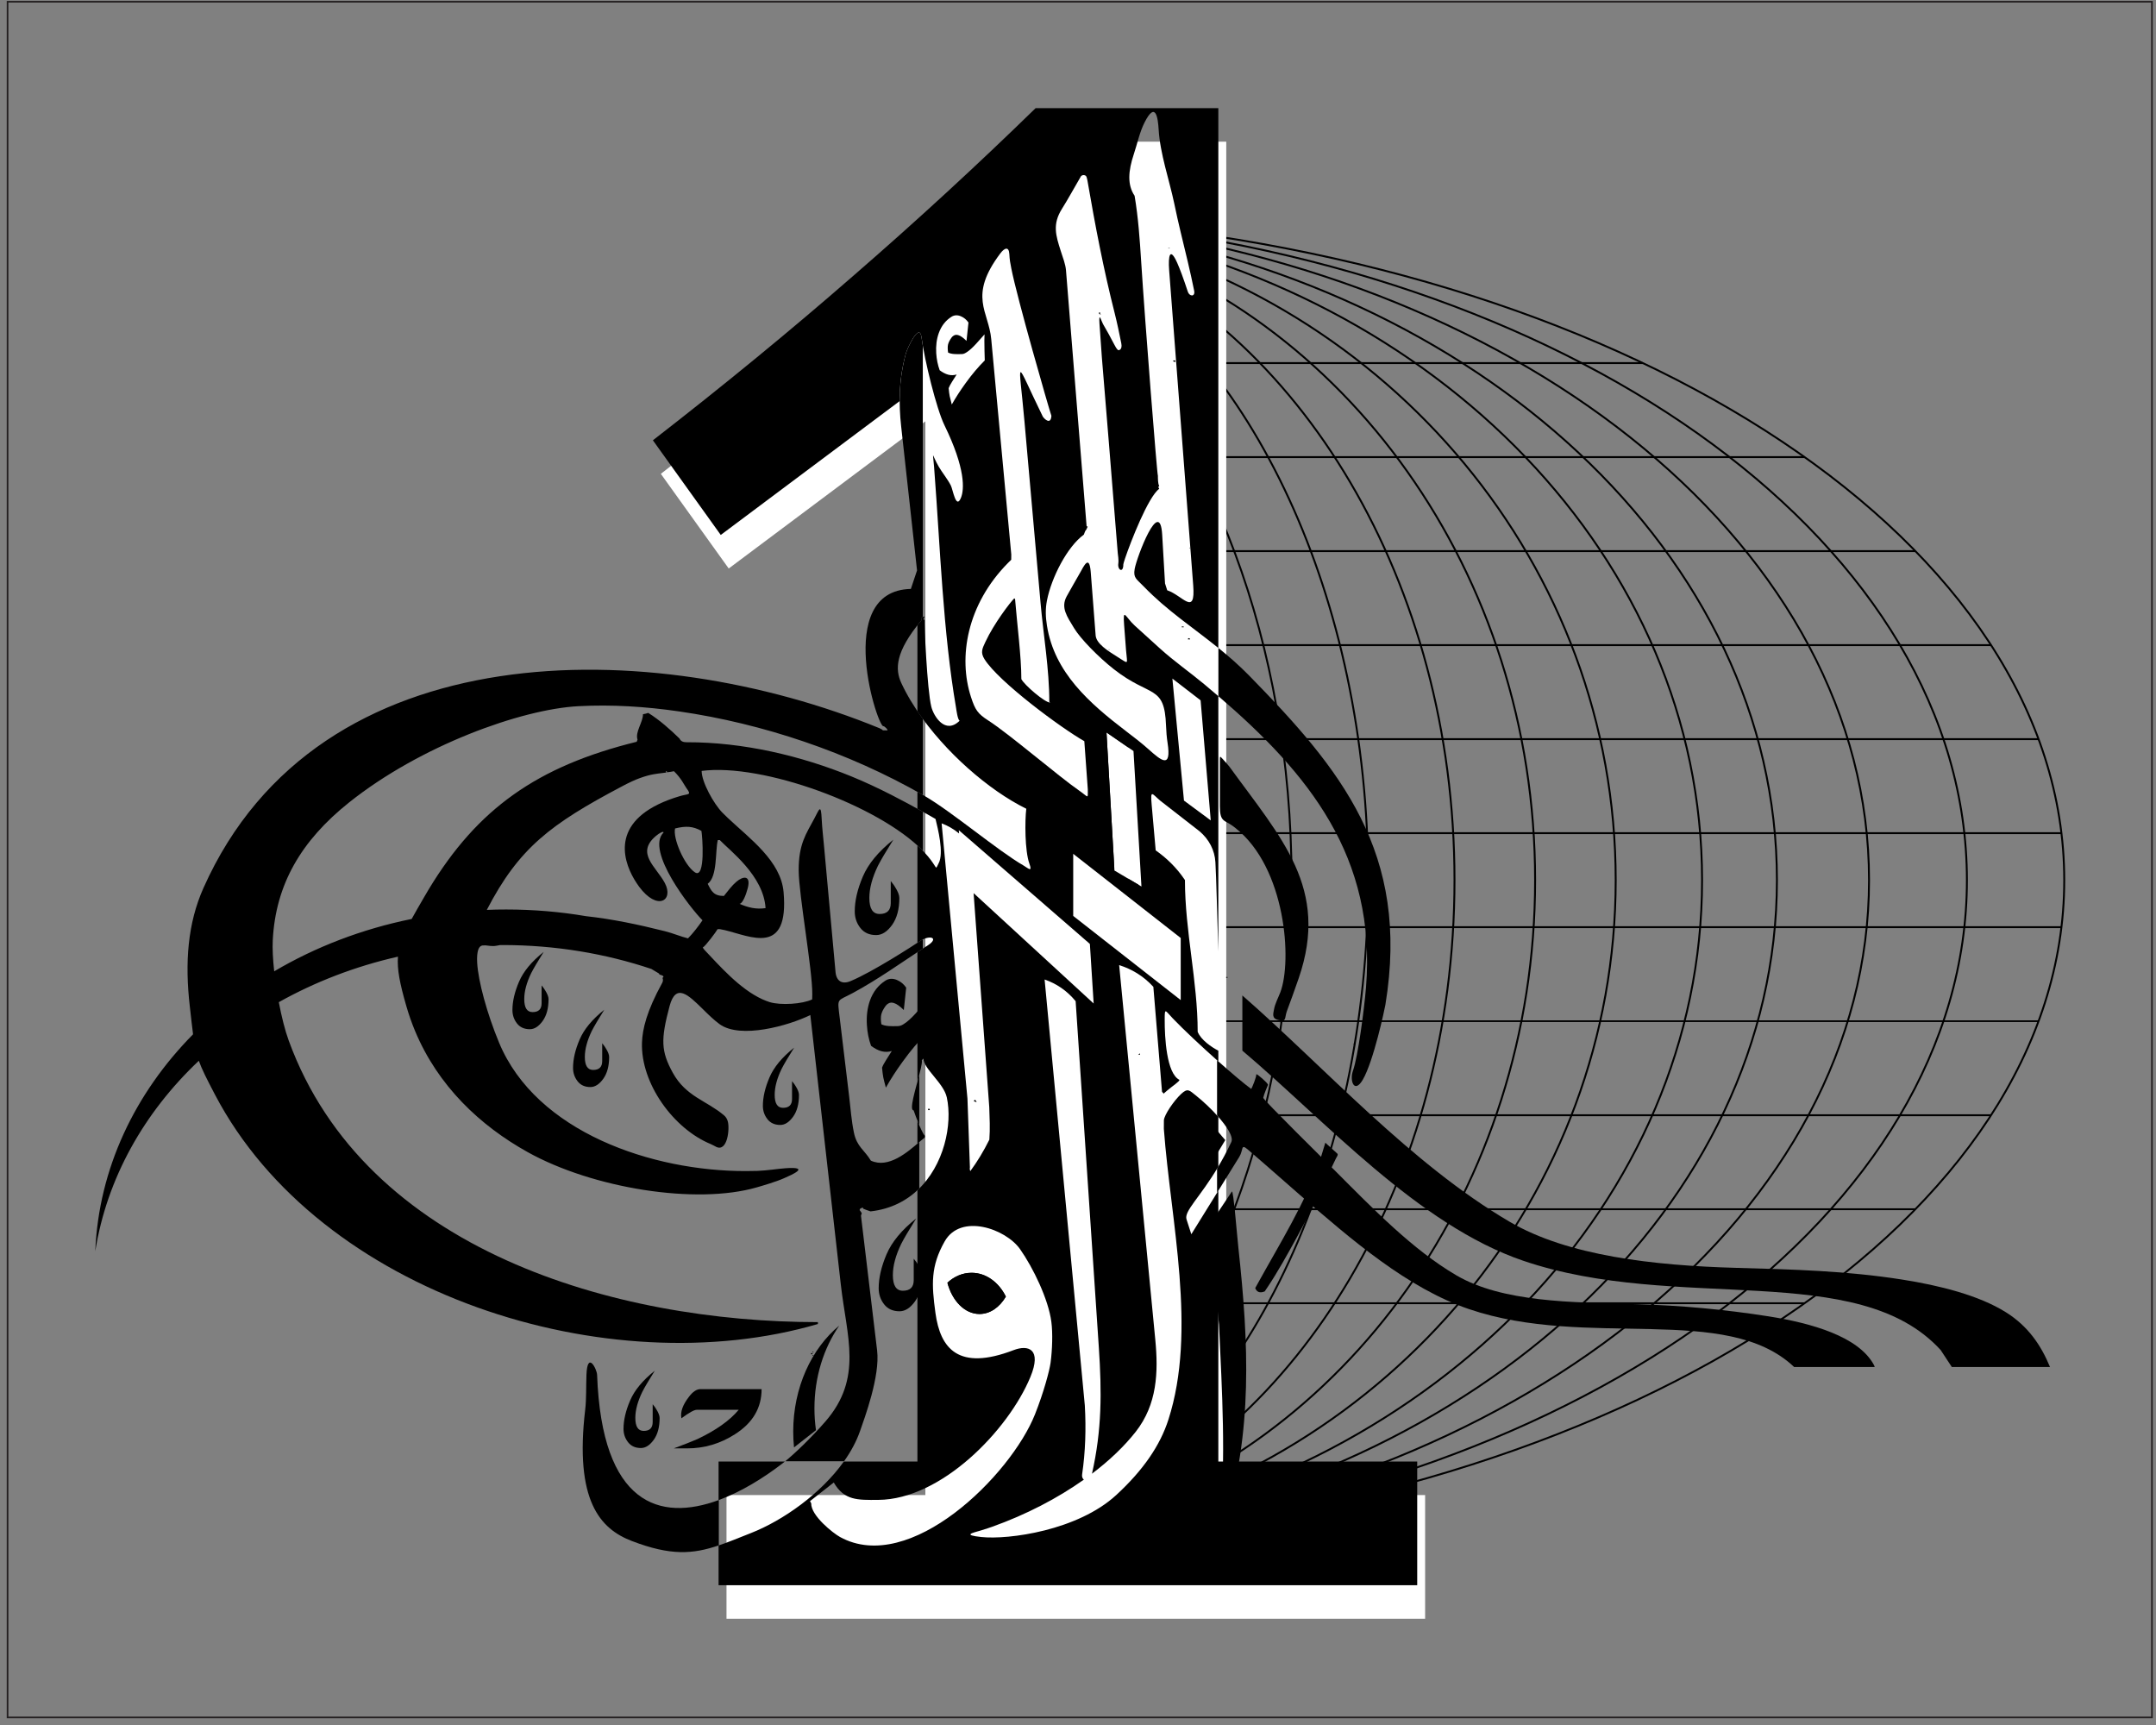 <?xml version="1.0" encoding="UTF-8"?>
<svg xmlns="http://www.w3.org/2000/svg" xmlns:xlink="http://www.w3.org/1999/xlink" width="285pt" height="228pt" viewBox="0 0 285 228" version="1.1">
<rect x="0" y="0" width="285" height="228" fill="#808080" stroke="none"/>
<g id="surface1">
<path style="fill:none;stroke-width:2.16;stroke-linecap:butt;stroke-linejoin:miter;stroke:rgb(13.699%,12.199%,12.5%);stroke-opacity:1;stroke-miterlimit:2.613;" d="M 10 2277.695 L 2844.648 2277.695 L 2844.648 10 L 10 10 Z M 10 2277.695 " transform="matrix(0.1,0,0,-0.1,0,228)"/>
<path style="fill:none;stroke-width:2.5;stroke-linecap:butt;stroke-linejoin:miter;stroke:rgb(0%,0%,0%);stroke-opacity:1;stroke-miterlimit:2.613;" d="M 2385.586 1675.859 C 1792.539 1675.859 1459.805 1675.859 1273.398 1675.859 " transform="matrix(0.1,0,0,-0.1,0,228)"/>
<path style="fill:none;stroke-width:2.5;stroke-linecap:butt;stroke-linejoin:miter;stroke:rgb(0%,0%,0%);stroke-opacity:1;stroke-miterlimit:2.613;" d="M 2531.953 1551.602 C 1798.125 1551.602 1438.281 1551.602 1261.992 1551.602 " transform="matrix(0.1,0,0,-0.1,0,228)"/>
<path style="fill:none;stroke-width:2.5;stroke-linecap:butt;stroke-linejoin:miter;stroke:rgb(0%,0%,0%);stroke-opacity:1;stroke-miterlimit:2.613;" d="M 2631.875 1427.305 C 1797.148 1427.305 1435.547 1427.305 1279.062 1427.305 " transform="matrix(0.1,0,0,-0.1,0,228)"/>
<path style="fill:none;stroke-width:2.5;stroke-linecap:butt;stroke-linejoin:miter;stroke:rgb(0%,0%,0%);stroke-opacity:1;stroke-miterlimit:2.613;" d="M 2724.883 1178.789 C 1757.383 1178.789 1403.125 1178.789 1273.359 1178.789 " transform="matrix(0.1,0,0,-0.1,0,228)"/>
<path style="fill:none;stroke-width:2.5;stroke-linecap:butt;stroke-linejoin:miter;stroke:rgb(0%,0%,0%);stroke-opacity:1;stroke-miterlimit:2.613;" d="M 2724.883 1054.531 C 1742.188 1054.531 1382.344 1054.531 1250.586 1054.531 " transform="matrix(0.1,0,0,-0.1,0,228)"/>
<path style="fill:none;stroke-width:2.16;stroke-linecap:butt;stroke-linejoin:miter;stroke:rgb(0%,0%,0%);stroke-opacity:1;stroke-miterlimit:2.613;" d="M 2694.609 930.273 C 1765.508 930.273 1403.203 930.273 1261.953 930.273 " transform="matrix(0.1,0,0,-0.1,0,228)"/>
<path style="fill:none;stroke-width:2.5;stroke-linecap:butt;stroke-linejoin:miter;stroke:rgb(0%,0%,0%);stroke-opacity:1;stroke-miterlimit:2.613;" d="M 2171.719 1800.117 C 1837.734 1800.117 1602.227 1800.117 1435.938 1800.117 " transform="matrix(0.1,0,0,-0.1,0,228)"/>
<path style="fill:none;stroke-width:2.5;stroke-linecap:butt;stroke-linejoin:miter;stroke:rgb(0%,0%,0%);stroke-opacity:1;stroke-miterlimit:2.613;" d="M 2694.609 1303.047 C 1993.75 1303.047 1627.422 1303.047 1435.938 1303.047 " transform="matrix(0.1,0,0,-0.1,0,228)"/>
<path style="fill:none;stroke-width:2.5;stroke-linecap:butt;stroke-linejoin:miter;stroke:rgb(0%,0%,0%);stroke-opacity:1;stroke-miterlimit:2.613;" d="M 2631.836 805.977 C 2000.078 805.977 1640.547 805.977 1435.938 805.977 " transform="matrix(0.1,0,0,-0.1,0,228)"/>
<path style="fill:none;stroke-width:2.5;stroke-linecap:butt;stroke-linejoin:miter;stroke:rgb(0%,0%,0%);stroke-opacity:1;stroke-miterlimit:2.613;" d="M 2531.875 681.719 C 1977.695 681.719 1640.781 681.719 1435.938 681.719 " transform="matrix(0.1,0,0,-0.1,0,228)"/>
<path style="fill:none;stroke-width:2.5;stroke-linecap:butt;stroke-linejoin:miter;stroke:rgb(0%,0%,0%);stroke-opacity:1;stroke-miterlimit:2.613;" d="M 2385.508 557.461 C 1925.742 557.461 1628.281 557.461 1435.938 557.461 " transform="matrix(0.1,0,0,-0.1,0,228)"/>
<path style="fill:none;stroke-width:2.5;stroke-linecap:butt;stroke-linejoin:miter;stroke:rgb(0%,0%,0%);stroke-opacity:1;stroke-miterlimit:2.613;" d="M 1435.938 245.586 C 2164.414 304.414 2728.711 673.047 2728.711 1116.641 C 2728.711 1560.273 2164.414 1928.906 1435.938 1987.695 Z M 1435.938 245.586 " transform="matrix(0.1,0,0,-0.1,0,228)"/>
<path style="fill:none;stroke-width:2.5;stroke-linecap:butt;stroke-linejoin:miter;stroke:rgb(0%,0%,0%);stroke-opacity:1;stroke-miterlimit:2.613;" d="M 1435.938 247.266 C 2093.281 310.977 2600.039 676.953 2600.039 1116.641 C 2600.039 1556.367 2093.281 1922.344 1435.938 1986.055 Z M 1435.938 247.266 " transform="matrix(0.1,0,0,-0.1,0,228)"/>
<path style="fill:none;stroke-width:2.5;stroke-linecap:butt;stroke-linejoin:miter;stroke:rgb(0%,0%,0%);stroke-opacity:1;stroke-miterlimit:2.613;" d="M 1435.938 249.336 C 2021.719 318.828 2470.664 681.68 2470.664 1116.641 C 2470.664 1551.602 2021.719 1914.453 1435.938 1983.945 Z M 1435.938 249.336 " transform="matrix(0.1,0,0,-0.1,0,228)"/>
<path style="fill:none;stroke-width:2.5;stroke-linecap:butt;stroke-linejoin:miter;stroke:rgb(0%,0%,0%);stroke-opacity:1;stroke-miterlimit:2.613;" d="M 1435.938 252.188 C 1954.297 328.086 2348.906 687.227 2348.906 1116.641 C 2348.906 1546.055 1954.297 1905.195 1435.938 1981.094 Z M 1435.938 252.188 " transform="matrix(0.1,0,0,-0.1,0,228)"/>
<path style="fill:none;stroke-width:2.5;stroke-linecap:butt;stroke-linejoin:miter;stroke:rgb(0%,0%,0%);stroke-opacity:1;stroke-miterlimit:2.613;" d="M 1435.938 255.234 C 1899.453 337.344 2249.961 692.734 2249.961 1116.641 C 2249.961 1540.547 1899.453 1895.977 1435.938 1978.047 Z M 1435.938 255.234 " transform="matrix(0.1,0,0,-0.1,0,228)"/>
<path style="fill:none;stroke-width:2.5;stroke-linecap:butt;stroke-linejoin:miter;stroke:rgb(0%,0%,0%);stroke-opacity:1;stroke-miterlimit:2.613;" d="M 1435.938 260.117 C 1836.094 350.586 2135.781 700.625 2135.781 1116.641 C 2135.781 1532.656 1836.094 1882.734 1435.938 1973.203 Z M 1435.938 260.117 " transform="matrix(0.1,0,0,-0.1,0,228)"/>
<path style="fill:none;stroke-width:2.5;stroke-linecap:butt;stroke-linejoin:miter;stroke:rgb(0%,0%,0%);stroke-opacity:1;stroke-miterlimit:2.613;" d="M 1435.938 266.719 C 1776.797 366.602 2029.258 710.156 2029.258 1116.641 C 2029.258 1523.125 1776.797 1866.641 1435.938 1966.562 Z M 1435.938 266.719 " transform="matrix(0.1,0,0,-0.1,0,228)"/>
<path style="fill:none;stroke-width:2.5;stroke-linecap:butt;stroke-linejoin:miter;stroke:rgb(0%,0%,0%);stroke-opacity:1;stroke-miterlimit:2.613;" d="M 1435.938 276.758 C 1717.344 388.047 1922.695 722.773 1922.695 1116.641 C 1922.695 1510.508 1717.344 1845.234 1435.938 1956.562 Z M 1435.938 276.758 " transform="matrix(0.1,0,0,-0.1,0,228)"/>
<path style="fill:none;stroke-width:2.5;stroke-linecap:butt;stroke-linejoin:miter;stroke:rgb(0%,0%,0%);stroke-opacity:1;stroke-miterlimit:2.613;" d="M 1435.938 294.531 C 1653.359 420.703 1808.555 741.914 1808.555 1116.641 C 1808.555 1491.406 1653.359 1812.617 1435.938 1938.789 Z M 1435.938 294.531 " transform="matrix(0.1,0,0,-0.1,0,228)"/>
<path style="fill:none;stroke-width:2.5;stroke-linecap:butt;stroke-linejoin:miter;stroke:rgb(0%,0%,0%);stroke-opacity:1;stroke-miterlimit:2.613;" d="M 1435.938 371.445 C 1598.672 527.148 1707.305 803.164 1707.305 1116.641 C 1707.305 1430.117 1598.672 1706.133 1435.938 1861.875 Z M 1435.938 371.445 " transform="matrix(0.1,0,0,-0.1,0,228)"/>
<path style=" stroke:none;fill-rule:nonzero;fill:rgb(100%,100%,100%);fill-opacity:1;" d="M 96.035 213.953 L 96.035 197.609 L 122.324 197.609 L 122.324 55.691 L 96.328 75.141 L 87.355 62.629 C 96.621 55.449 105.496 48.172 113.84 40.898 C 122.23 33.621 130.281 26.199 137.945 18.73 L 162.098 18.73 L 162.098 197.609 L 188.387 197.609 L 188.387 213.953 L 96.035 213.953 "/>
<path style=" stroke:none;fill-rule:evenodd;fill:rgb(0%,0%,0%);fill-opacity:1;" d="M 155.199 25.551 C 155.199 25.551 155.199 25.586 155.199 25.621 C 155.16 25.621 155.09 25.621 155.016 25.621 C 155.016 25.621 155.016 25.586 155.016 25.551 C 155.055 25.551 155.125 25.551 155.199 25.551 "/>
<path style=" stroke:none;fill-rule:evenodd;fill:rgb(0%,0%,0%);fill-opacity:1;" d="M 154.652 32.758 C 154.547 32.867 154.547 32.867 154.402 32.797 C 154.512 32.797 154.582 32.797 154.652 32.758 "/>
<path style=" stroke:none;fill-rule:evenodd;fill:rgb(0%,0%,0%);fill-opacity:1;" d="M 155.234 40.859 C 155.234 40.859 155.234 40.859 155.234 40.898 C 155.199 40.898 155.125 40.898 155.055 40.898 C 155.055 40.898 155.055 40.898 155.055 40.859 C 155.09 40.859 155.16 40.859 155.234 40.859 "/>
<path style=" stroke:none;fill-rule:evenodd;fill:rgb(0%,0%,0%);fill-opacity:1;" d="M 145.449 41.324 C 145.449 41.359 145.449 41.398 145.449 41.434 C 145.414 41.469 145.379 41.504 145.305 41.504 C 145.305 41.469 145.27 41.398 145.23 41.324 C 145.305 41.324 145.379 41.324 145.449 41.324 "/>
<path style=" stroke:none;fill-rule:evenodd;fill:rgb(0%,0%,0%);fill-opacity:1;" d="M 145.52 41.574 C 145.52 41.574 145.52 41.574 145.52 41.609 C 145.484 41.609 145.414 41.609 145.34 41.609 C 145.34 41.609 145.34 41.609 145.34 41.574 C 145.379 41.574 145.449 41.574 145.52 41.574 "/>
<path style=" stroke:none;fill-rule:evenodd;fill:rgb(0%,0%,0%);fill-opacity:1;" d="M 155.379 47.645 C 155.379 47.715 155.379 47.785 155.379 47.82 C 155.309 47.82 155.234 47.82 155.125 47.785 C 155.125 47.75 155.09 47.715 155.055 47.645 C 155.16 47.645 155.27 47.645 155.379 47.645 "/>
<path style=" stroke:none;fill-rule:evenodd;fill:rgb(0%,0%,0%);fill-opacity:1;" d="M 146.828 62.207 C 146.863 62.242 146.863 62.277 146.863 62.312 C 146.863 62.277 146.863 62.242 146.828 62.207 "/>
<path style=" stroke:none;fill-rule:evenodd;fill:rgb(0%,0%,0%);fill-opacity:1;" d="M 157.301 72.379 C 157.301 72.379 157.301 72.414 157.301 72.449 C 157.301 72.449 157.266 72.449 157.227 72.449 C 157.227 72.449 157.227 72.414 157.227 72.379 C 157.227 72.379 157.266 72.379 157.301 72.379 "/>
<path style=" stroke:none;fill-rule:evenodd;fill:rgb(0%,0%,0%);fill-opacity:1;" d="M 156.465 82.801 C 156.465 82.836 156.465 82.871 156.465 82.91 C 156.395 82.91 156.32 82.91 156.215 82.91 C 156.215 82.871 156.215 82.836 156.215 82.801 C 156.285 82.801 156.355 82.801 156.465 82.801 "/>
<path style=" stroke:none;fill-rule:evenodd;fill:rgb(0%,0%,0%);fill-opacity:1;" d="M 157.117 84.336 C 157.191 84.371 157.266 84.406 157.301 84.406 C 157.301 84.445 157.301 84.48 157.301 84.516 C 157.191 84.516 157.082 84.516 156.973 84.48 C 157.047 84.445 157.082 84.406 157.117 84.336 "/>
<path style=" stroke:none;fill-rule:evenodd;fill:rgb(0%,0%,0%);fill-opacity:1;" d="M 146.68 85.836 C 146.68 85.836 146.68 85.836 146.68 85.871 C 146.645 85.871 146.609 85.871 146.535 85.871 C 146.535 85.871 146.535 85.871 146.535 85.836 C 146.57 85.836 146.609 85.836 146.68 85.836 "/>
<path style=" stroke:none;fill-rule:evenodd;fill:rgb(0%,0%,0%);fill-opacity:1;" d="M 148.422 87.621 C 148.387 87.656 148.312 87.691 148.238 87.727 C 148.238 87.691 148.238 87.656 148.238 87.621 C 148.312 87.621 148.387 87.621 148.422 87.621 "/>
<path style=" stroke:none;fill-rule:evenodd;fill:rgb(0%,0%,0%);fill-opacity:1;" d="M 129.141 118.961 C 129.141 118.992 129.141 119.102 129.066 119.031 C 129.105 119.031 129.141 118.992 129.141 118.961 "/>
<path style=" stroke:none;fill-rule:evenodd;fill:rgb(0%,0%,0%);fill-opacity:1;" d="M 162.266 129.133 C 162.266 129.168 162.266 129.203 162.266 129.238 C 162.23 129.238 162.156 129.238 162.086 129.238 C 162.086 129.203 162.086 129.168 162.086 129.133 C 162.121 129.133 162.191 129.133 162.266 129.133 "/>
<path style=" stroke:none;fill-rule:evenodd;fill:rgb(0%,0%,0%);fill-opacity:1;" d="M 169.262 135.094 C 169.262 135.094 169.262 135.094 169.262 135.129 C 169.223 135.129 169.188 135.129 169.152 135.129 C 169.152 135.129 169.152 135.129 169.152 135.094 C 169.188 135.094 169.223 135.094 169.262 135.094 "/>
<path style=" stroke:none;fill-rule:evenodd;fill:rgb(0%,0%,0%);fill-opacity:1;" d="M 179.117 137.949 C 179.117 137.984 179.117 138.02 179.117 138.055 C 179.047 138.055 178.938 138.055 178.828 138.02 C 178.938 138.02 179.047 137.984 179.117 137.949 "/>
<path style=" stroke:none;fill-rule:evenodd;fill:rgb(0%,0%,0%);fill-opacity:1;" d="M 109.715 138.484 C 109.715 138.59 109.57 138.555 109.496 138.52 C 109.57 138.52 109.641 138.52 109.715 138.484 "/>
<path style=" stroke:none;fill-rule:evenodd;fill:rgb(0%,0%,0%);fill-opacity:1;" d="M 150.668 139.23 C 150.703 139.305 150.703 139.375 150.703 139.41 C 150.633 139.41 150.559 139.41 150.449 139.375 C 150.523 139.34 150.598 139.305 150.668 139.23 "/>
<path style=" stroke:none;fill-rule:evenodd;fill:rgb(0%,0%,0%);fill-opacity:1;" d="M 128.922 145.371 C 128.996 145.48 129.066 145.586 129.105 145.656 C 128.922 145.656 128.812 145.586 128.703 145.48 C 128.777 145.445 128.852 145.406 128.922 145.371 "/>
<path style=" stroke:none;fill-rule:evenodd;fill:rgb(0%,0%,0%);fill-opacity:1;" d="M 122.871 146.551 C 122.906 146.621 122.906 146.691 122.906 146.727 C 122.836 146.727 122.762 146.727 122.688 146.727 C 122.688 146.691 122.688 146.621 122.688 146.551 C 122.762 146.551 122.836 146.551 122.871 146.551 "/>
<path style=" stroke:none;fill-rule:evenodd;fill:rgb(0%,0%,0%);fill-opacity:1;" d="M 173.5 159.613 C 173.426 159.762 169.969 166.523 167.625 170.027 L 167.184 170.688 C 166.562 170.945 166.141 170.797 165.926 170.25 L 166.387 169.418 C 169.27 164.207 172.406 159.195 174.414 153.605 L 175.195 151.039 L 176.777 152.473 C 176.945 152.621 176.688 152.926 176.574 153.16 L 173.5 159.613 "/>
<path style=" stroke:none;fill-rule:evenodd;fill:rgb(0%,0%,0%);fill-opacity:1;" d="M 107.578 178.637 C 107.539 178.672 107.469 178.711 107.395 178.746 C 107.395 178.711 107.395 178.672 107.395 178.637 C 107.469 178.637 107.539 178.637 107.578 178.637 "/>
<path style=" stroke:none;fill-rule:evenodd;fill:rgb(0%,0%,0%);fill-opacity:1;" d="M 107.395 178.852 C 107.395 178.887 107.395 178.922 107.395 178.996 C 107.359 178.996 107.289 178.996 107.215 178.996 C 107.215 178.961 107.215 178.922 107.215 178.852 C 107.25 178.852 107.324 178.852 107.395 178.852 "/>
<path style=" stroke:none;fill-rule:evenodd;fill:rgb(0%,0%,0%);fill-opacity:1;" d="M 107.539 179.102 C 107.539 179.102 107.539 179.137 107.539 179.172 C 107.504 179.172 107.469 179.172 107.395 179.172 C 107.395 179.172 107.395 179.137 107.395 179.102 C 107.434 179.102 107.469 179.102 107.539 179.102 "/>
<path style=" stroke:none;fill-rule:evenodd;fill:rgb(0%,0%,0%);fill-opacity:1;" d="M 107.648 181.531 C 107.648 181.531 107.648 181.566 107.648 181.602 C 107.648 181.602 107.613 181.602 107.578 181.602 C 107.578 181.602 107.578 181.566 107.578 181.531 C 107.578 181.531 107.613 181.531 107.648 181.531 "/>
<path style=" stroke:none;fill-rule:evenodd;fill:rgb(0%,0%,0%);fill-opacity:1;" d="M 106.816 182.672 C 106.816 182.672 106.816 182.707 106.816 182.742 C 106.816 182.742 106.777 182.742 106.742 182.742 C 106.742 182.742 106.742 182.707 106.742 182.672 C 106.742 182.672 106.777 182.672 106.816 182.672 "/>
<path style=" stroke:none;fill-rule:evenodd;fill:rgb(0%,0%,0%);fill-opacity:1;" d="M 107.469 183.027 C 107.469 183.027 107.469 183.066 107.469 183.102 C 107.469 183.102 107.434 183.102 107.395 183.102 C 107.395 183.102 107.395 183.066 107.395 183.027 C 107.395 183.027 107.434 183.027 107.469 183.027 "/>
<path style=" stroke:none;fill-rule:evenodd;fill:rgb(0%,0%,0%);fill-opacity:1;" d="M 107.289 185.098 C 107.289 185.098 107.289 185.133 107.289 185.168 C 107.289 185.168 107.25 185.168 107.215 185.168 C 107.215 185.168 107.215 185.133 107.215 185.098 C 107.215 185.098 107.25 185.098 107.289 185.098 "/>
<path style=" stroke:none;fill-rule:evenodd;fill:rgb(0%,0%,0%);fill-opacity:1;" d="M 94.238 189.203 C 94.238 189.203 94.238 189.238 94.238 189.273 C 94.238 189.273 94.203 189.273 94.168 189.273 C 94.168 189.273 94.168 189.238 94.168 189.203 C 94.168 189.203 94.203 189.203 94.238 189.203 "/>
<path style=" stroke:none;fill-rule:evenodd;fill:rgb(0%,0%,0%);fill-opacity:1;" d="M 164.227 131.574 C 175.176 141.141 186.477 153.824 199.57 161.492 C 207.234 165.98 218.551 167.273 229.531 167.578 C 236.871 167.777 244.137 167.973 251.414 169.121 C 256.348 169.895 261.547 171.188 265.145 173.438 C 268.105 175.289 269.809 177.82 270.988 180.68 L 258.008 180.68 L 256.535 178.441 C 245.57 166.422 221.688 173.562 201.352 166.637 C 187.445 161.902 175.211 148.148 164.227 138.867 L 164.227 131.574 "/>
<path style=" stroke:none;fill-rule:evenodd;fill:rgb(0%,0%,0%);fill-opacity:1;" d="M 161.711 100.41 C 162.023 100.746 162.402 101.18 162.512 101.328 C 169.391 110.816 175.754 117.406 171.684 129.27 C 171.117 130.91 170.512 132.586 170.164 133.5 C 170.016 133.891 169.957 134.219 169.91 134.469 C 169.812 135.016 169.504 134.926 169.031 134.828 C 168.062 134.629 168.312 133.988 168.414 133.402 C 168.547 132.648 169.008 131.785 169.246 131.16 C 170.828 126.996 169.984 114.684 163.309 109.441 C 163.184 109.344 163.055 109.246 162.93 109.152 C 161.848 108.371 161.254 108.66 161.254 106.566 C 161.254 104.715 161.254 103.059 161.254 101.062 C 161.254 100.867 161.254 100.672 161.254 100.469 C 161.254 99.855 161.273 99.945 161.711 100.41 "/>
<path style=" stroke:none;fill-rule:evenodd;fill:rgb(0%,0%,0%);fill-opacity:1;" d="M 149.164 98.684 L 149.176 98.812 L 146.266 96.809 L 147.289 114.555 L 146.965 114.27 L 145.438 95.301 Z M 150.48 116.93 L 150.512 117.352 L 149.059 116.09 Z M 150.48 116.93 "/>
<path style=" stroke:none;fill-rule:evenodd;fill:rgb(0%,0%,0%);fill-opacity:1;" d="M 139.539 102.836 L 140.887 121.391 L 137.34 118.309 L 135.812 100.137 L 139.539 102.836 "/>
<path style=" stroke:none;fill-rule:evenodd;fill:rgb(0%,0%,0%);fill-opacity:1;" d="M 128.43 168.23 C 130.355 168.23 132.039 169.496 132.965 171.379 C 132.137 172.781 130.883 173.676 129.48 173.676 C 127.535 173.676 125.871 171.949 125.238 169.543 C 126.129 168.719 127.234 168.23 128.43 168.23 "/>
<path style=" stroke:none;fill-rule:evenodd;fill:rgb(0%,0%,0%);fill-opacity:1;" d="M 110.945 175.207 C 107.281 178.227 104.855 183.387 104.855 189.223 C 104.855 189.93 104.891 190.625 104.961 191.309 L 107.863 189.035 C 107.73 188.098 107.66 187.137 107.66 186.152 C 107.66 181.98 108.902 178.152 110.945 175.207 "/>
<path style=" stroke:none;fill-rule:evenodd;fill:rgb(0%,0%,0%);fill-opacity:1;" d="M 158.426 147.477 C 159.906 147.938 160.82 149.43 161.969 150.688 L 159.191 155.293 Z M 162.84 157.492 C 163.039 157.191 163.496 163.02 163.707 164.984 C 165.062 177.457 165.641 189.328 161.824 201.426 L 161.246 201.578 C 162.078 192.648 161.547 184.09 161.141 175.102 L 159.848 161.961 L 162.84 157.492 "/>
<path style=" stroke:none;fill-rule:evenodd;fill:rgb(0%,0%,0%);fill-opacity:1;" d="M 156.555 183.852 L 160.105 179.016 L 160.297 181.047 L 156.629 184.602 L 156.555 183.852 "/>
<path style=" stroke:none;fill-rule:evenodd;fill:rgb(0%,0%,0%);fill-opacity:1;" d="M 133.387 148.211 C 133.387 148.141 133.562 147.211 133.922 145.418 C 134.277 143.629 134.453 142.137 134.453 140.941 C 134.453 138.766 133.883 137.043 132.742 135.777 C 132.602 135.566 132.281 135.324 131.781 135.043 L 131.781 131.145 C 132.707 131.492 133.652 132.531 134.617 134.25 C 135.578 135.973 136.059 137.816 136.059 139.781 C 136.059 141.188 135.809 142.66 135.309 144.207 C 134.812 145.754 134.172 147.086 133.387 148.211 "/>
<path style=" stroke:none;fill-rule:evenodd;fill:rgb(0%,0%,0%);fill-opacity:1;" d="M 129.707 158.641 C 129.539 158.191 129.465 157.793 129.488 157.441 C 129.508 157.09 129.688 156.754 130.031 156.438 L 136.562 150.164 C 136.84 149.879 137.051 149.582 137.191 149.277 C 137.23 149.18 137.277 149.016 137.336 148.789 C 137.395 148.922 137.504 149.176 137.656 149.551 C 137.812 149.922 137.578 150.41 136.957 151.012 L 130.43 157.285 C 130.258 157.445 130.09 157.703 129.93 158.059 C 129.855 158.168 129.785 158.363 129.707 158.641 "/>
<path style=" stroke:none;fill-rule:evenodd;fill:rgb(0%,0%,0%);fill-opacity:1;" d="M 90.836 191.438 L 89.066 191.438 C 90.414 190.941 91.465 190.527 92.223 190.195 C 94.66 189.035 96.469 187.75 97.648 186.34 L 92.094 186.34 C 91.758 186.34 91.086 186.715 90.078 187.461 C 89.906 186.633 90.246 185.68 91.086 184.602 C 91.59 183.938 92.094 183.605 92.602 183.605 L 100.676 183.605 C 100.676 186.094 99.5 188.082 97.145 189.574 C 95.211 190.816 93.105 191.438 90.836 191.438 "/>
<path style=" stroke:none;fill-rule:evenodd;fill:rgb(0%,0%,0%);fill-opacity:1;" d="M 87.195 187.41 C 87.195 188.617 86.938 189.582 86.418 190.305 C 85.895 191.027 85.332 191.391 84.719 191.391 C 83.984 191.391 83.418 191.133 83.02 190.621 C 82.621 190.109 82.422 189.52 82.422 188.859 C 82.422 187.711 82.715 186.461 83.297 185.105 C 83.875 183.75 84.965 182.441 86.555 181.172 C 85.758 182.441 85.207 183.375 84.902 183.977 C 84.289 185.242 83.984 186.387 83.984 187.41 C 83.984 188.555 84.352 189.129 85.086 189.129 C 85.883 189.129 86.277 188.738 86.277 187.953 L 86.277 185.602 C 86.523 185.906 86.676 186.113 86.738 186.238 C 87.043 186.719 87.195 187.109 87.195 187.41 "/>
<path style=" stroke:none;fill-rule:evenodd;fill:rgb(0%,0%,0%);fill-opacity:1;" d="M 121.887 168.539 C 121.887 169.988 121.574 171.145 120.949 172.016 C 120.324 172.883 119.645 173.316 118.91 173.316 C 118.027 173.316 117.348 173.008 116.871 172.395 C 116.395 171.781 116.152 171.074 116.152 170.277 C 116.152 168.902 116.504 167.398 117.199 165.77 C 117.898 164.141 119.203 162.566 121.113 161.047 C 120.16 162.566 119.496 163.688 119.129 164.414 C 118.395 165.934 118.027 167.309 118.027 168.539 C 118.027 169.914 118.469 170.602 119.352 170.602 C 120.309 170.602 120.785 170.133 120.785 169.191 L 120.785 166.367 C 121.078 166.73 121.262 166.98 121.336 167.129 C 121.703 167.707 121.887 168.176 121.887 168.539 "/>
<path style=" stroke:none;fill-rule:evenodd;fill:rgb(0%,0%,0%);fill-opacity:1;" d="M 72.512 132.055 C 72.512 133.262 72.254 134.227 71.734 134.949 C 71.211 135.672 70.648 136.035 70.035 136.035 C 69.301 136.035 68.734 135.777 68.336 135.266 C 67.938 134.754 67.738 134.164 67.738 133.504 C 67.738 132.359 68.031 131.105 68.613 129.75 C 69.191 128.395 70.277 127.086 71.871 125.816 C 71.074 127.086 70.523 128.02 70.219 128.621 C 69.605 129.887 69.301 131.031 69.301 132.055 C 69.301 133.203 69.668 133.773 70.402 133.773 C 71.199 133.773 71.594 133.383 71.594 132.598 L 71.594 130.246 C 71.84 130.551 71.992 130.762 72.055 130.883 C 72.359 131.363 72.512 131.754 72.512 132.055 "/>
<path style=" stroke:none;fill-rule:evenodd;fill:rgb(0%,0%,0%);fill-opacity:1;" d="M 80.523 139.699 C 80.523 140.906 80.262 141.871 79.742 142.594 C 79.223 143.316 78.656 143.68 78.043 143.68 C 77.309 143.68 76.742 143.422 76.348 142.91 C 75.949 142.398 75.75 141.809 75.75 141.148 C 75.75 140.004 76.039 138.75 76.621 137.395 C 77.203 136.039 78.289 134.727 79.879 133.461 C 79.086 134.727 78.535 135.664 78.227 136.266 C 77.617 137.531 77.309 138.676 77.309 139.699 C 77.309 140.848 77.676 141.418 78.41 141.418 C 79.207 141.418 79.605 141.027 79.605 140.242 L 79.605 137.891 C 79.848 138.195 80.004 138.406 80.062 138.527 C 80.371 139.008 80.523 139.398 80.523 139.699 "/>
<path style=" stroke:none;fill-rule:evenodd;fill:rgb(0%,0%,0%);fill-opacity:1;" d="M 105.617 144.711 C 105.617 145.914 105.359 146.879 104.84 147.602 C 104.316 148.324 103.754 148.688 103.141 148.688 C 102.406 148.688 101.84 148.43 101.441 147.918 C 101.043 147.406 100.844 146.82 100.844 146.156 C 100.844 145.012 101.137 143.762 101.719 142.402 C 102.297 141.047 103.387 139.738 104.977 138.473 C 104.18 139.738 103.629 140.672 103.324 141.273 C 102.711 142.539 102.406 143.684 102.406 144.711 C 102.406 145.855 102.773 146.426 103.508 146.426 C 104.305 146.426 104.699 146.035 104.699 145.254 L 104.699 142.902 C 104.945 143.203 105.098 143.414 105.16 143.535 C 105.465 144.016 105.617 144.406 105.617 144.711 "/>
<path style=" stroke:none;fill-rule:evenodd;fill:rgb(0%,0%,0%);fill-opacity:1;" d="M 118.883 118.684 C 118.883 120.172 118.562 121.363 117.922 122.258 C 117.277 123.148 116.578 123.594 115.824 123.594 C 114.918 123.594 114.219 123.281 113.727 122.648 C 113.234 122.016 112.988 121.289 112.988 120.469 C 112.988 119.059 113.348 117.512 114.066 115.84 C 114.785 114.164 116.125 112.547 118.09 110.984 C 117.109 112.547 116.43 113.699 116.051 114.441 C 115.297 116.008 114.918 117.422 114.918 118.684 C 114.918 120.098 115.371 120.805 116.277 120.805 C 117.258 120.805 117.75 120.32 117.75 119.355 L 117.75 116.453 C 118.055 116.824 118.242 117.086 118.316 117.234 C 118.695 117.828 118.883 118.312 118.883 118.684 "/>
<path style=" stroke:none;fill-rule:evenodd;fill:rgb(0%,0%,0%);fill-opacity:1;" d="M 119.789 130.543 L 119.473 133.5 C 118.969 133 118.535 132.684 118.164 132.574 C 117.879 132.48 117.625 132.508 117.406 132.648 C 117.258 132.738 117.145 132.844 117.062 132.965 C 116.762 133.379 116.578 133.75 116.496 134.082 C 116.422 134.41 116.422 134.84 116.504 135.379 C 116.73 135.5 117.055 135.582 117.473 135.617 C 117.805 135.641 118.215 135.645 118.707 135.625 C 118.934 135.617 119.16 135.543 119.379 135.406 C 119.445 135.363 119.496 135.332 119.527 135.309 C 119.945 135.047 120.449 134.594 121.039 133.949 C 121.484 133.453 121.934 132.945 122.379 132.445 C 122.348 132.895 122.348 133.773 122.375 135.078 C 122.391 135.602 122.402 136.121 122.418 136.645 C 121.383 137.68 120.355 138.891 119.344 140.293 C 118.484 141.473 117.738 142.625 117.102 143.758 C 116.945 143.184 116.832 142.734 116.762 142.406 C 116.699 142.074 116.645 141.645 116.598 141.121 C 116.699 140.84 116.879 140.504 117.137 140.102 C 117.52 139.508 117.766 139.113 117.887 138.914 C 117.438 139.055 116.984 139.062 116.527 138.945 C 116.07 138.824 115.613 138.582 115.145 138.23 C 114.836 137.379 114.652 136.457 114.594 135.48 C 114.52 134.293 114.656 133.223 114.992 132.262 C 115.406 131.098 116.094 130.219 117.051 129.609 C 117.504 129.324 118.012 129.293 118.566 129.527 C 119.062 129.738 119.469 130.074 119.789 130.543 "/>
<path style=" stroke:none;fill-rule:evenodd;fill:rgb(0%,0%,0%);fill-opacity:1;" d="M 161.027 85.625 C 160.398 85.117 159.77 84.629 159.145 84.148 C 159.77 84.629 160.398 85.117 161.027 85.625 Z M 159.141 84.145 C 158.102 83.352 157.07 82.578 156.051 81.785 C 157.07 82.578 158.102 83.352 159.141 84.145 Z M 155.617 81.445 C 155.039 80.988 154.465 80.523 153.898 80.039 C 154.465 80.523 155.039 80.988 155.617 81.445 Z M 153.898 80.039 C 153.883 80.031 153.871 80.02 153.855 80.008 C 153.809 79.965 153.758 79.922 153.707 79.879 C 153.699 79.871 153.691 79.863 153.688 79.859 C 153.641 79.82 153.602 79.785 153.555 79.746 C 153.527 79.723 153.5 79.699 153.473 79.676 C 153.402 79.613 153.332 79.555 153.262 79.492 C 153.262 79.488 153.258 79.488 153.254 79.484 C 153.203 79.441 153.152 79.395 153.105 79.352 C 153.086 79.336 153.07 79.32 153.051 79.305 C 153.02 79.277 152.988 79.246 152.957 79.219 C 152.777 79.059 152.602 78.895 152.426 78.73 C 152.602 78.895 152.777 79.059 152.957 79.219 Z M 152.215 78.535 C 152.082 78.406 151.945 78.277 151.812 78.148 C 151.945 78.277 152.082 78.406 152.215 78.535 "/>
<path style=" stroke:none;fill-rule:evenodd;fill:rgb(0%,0%,0%);fill-opacity:1;" d="M 161.059 85.645 C 162.426 86.746 163.793 87.938 165.141 89.312 C 177.18 101.617 186.434 112.703 183.133 132.812 C 183.035 133.379 181.578 140.258 180.141 142.719 C 179.031 144.605 178.367 142.863 178.855 141.504 C 179.504 139.664 180.336 133.418 180.57 130.52 C 181.98 113.258 172.961 102.227 161.059 92.016 L 161.059 85.645 "/>
<path style=" stroke:none;fill-rule:evenodd;fill:rgb(0%,0%,0%);fill-opacity:1;" d="M 160.883 140.137 C 162.73 141.785 164.465 143.254 165.402 143.934 C 165.586 143.578 166.074 142.406 166.074 141.98 C 166.242 141.98 167.527 143.09 167.621 143.371 C 167.504 143.676 167.094 144.582 166.988 145.102 C 166.941 145.32 175.414 153.668 176.434 154.695 C 181.523 159.793 186.734 165.176 192.496 168.555 C 198.582 172.121 207.695 172.141 216.422 172.383 C 222.254 172.547 228.023 173.082 233.797 173.988 C 239.508 174.891 245.648 176.652 247.688 180.367 C 247.746 180.477 247.789 180.578 247.816 180.68 L 237.164 180.68 C 228.184 172.176 209.898 178.383 194.168 173.023 C 186.086 170.273 178.645 163.859 171.812 157.922 C 169.508 155.914 167.195 153.855 164.887 151.887 C 164.004 151.145 164.379 152.012 163.82 152.91 L 160.883 157.648 L 160.883 154.465 C 161.496 153.449 162.141 152.285 162.766 150.945 C 163.086 150.266 162.156 148.84 160.883 147.43 L 160.883 140.137 "/>
<path style=" stroke:none;fill-rule:evenodd;fill:rgb(0%,0%,0%);fill-opacity:1;" d="M 121.82 44.617 C 121.863 44.941 121.918 45.309 121.984 45.703 L 121.984 81.539 C 121.945 81.547 121.902 81.555 121.855 81.555 C 121.828 81.711 121.879 81.902 121.777 82.023 C 118.312 86.18 118.309 88.461 119.141 90.273 C 119.875 91.852 120.844 93.449 121.984 95.008 L 121.984 105.062 C 112.129 99.438 100.871 95.641 89.77 94.031 C 85.301 93.383 80.871 93.105 76.445 93.34 C 68.871 93.746 55.559 98.551 46.133 106.074 C 39.789 111.137 36.426 116.922 36.055 124.297 C 36 125.379 36.074 126.816 36.246 128.383 C 41.676 125.176 47.816 122.801 54.418 121.461 C 54.875 120.625 55.422 119.691 56.055 118.594 C 56.258 118.242 56.465 117.891 56.672 117.547 C 63.117 106.891 71 101.285 84.164 98.043 C 84.203 97.969 84.234 97.867 84.273 97.758 C 83.934 96.754 84.996 95.477 84.996 94.402 C 85.254 94.367 85.469 94.297 85.688 94.227 C 87.105 95.098 88.605 96.418 89.82 97.613 C 90.023 98.035 90.383 98.105 90.773 98.105 C 98.258 98.086 105.887 99.902 112.547 102.621 C 114.359 103.363 116.125 104.195 117.859 105.078 C 119.219 105.773 120.684 106.559 121.984 107.285 L 121.984 112.434 C 116.137 106.441 100.801 100.844 92.75 101.895 C 92.75 103.371 94.348 106.246 95.496 107.414 C 95.723 107.645 95.961 107.875 96.211 108.113 C 99.121 110.859 103.227 113.801 103.582 117.914 C 104.316 126.406 99.23 123.758 95.832 122.945 C 95.609 122.891 95.383 122.844 95.176 122.812 C 95.078 122.793 94.965 122.812 94.855 122.812 C 94.691 123.125 93.254 125.066 92.898 125.238 C 92.965 125.363 93.07 125.496 93.195 125.629 C 95.031 127.551 97.75 130.707 100.785 132.082 C 101.098 132.223 101.414 132.344 101.73 132.449 C 103.195 132.906 106.098 132.715 107.359 132.094 C 107.359 131.871 107.371 131.637 107.375 131.395 C 107.402 128.211 105.594 118.27 105.578 115.051 C 105.559 111.547 106.586 110.18 107.637 108.203 C 108.301 106.957 108.523 106.152 108.621 108.297 C 108.684 109.52 108.816 110.586 108.934 111.895 L 110.449 128.484 C 110.566 129.695 111.324 130.141 112.438 129.676 C 115.383 128.445 120.621 125.055 121.891 124.207 C 121.922 124.191 121.953 124.176 121.984 124.16 L 121.984 125.379 C 118.961 127.371 116.02 129.469 112.746 131.242 C 110.609 132.398 110.672 131.797 110.996 134.496 L 112.258 144.992 C 112.441 146.547 112.555 148.148 112.875 149.684 C 113.266 151.586 114.266 151.984 115.117 153.402 C 117.438 154.492 119.973 152.277 121.52 150.949 L 121.52 157.086 C 119.918 158.664 117.793 159.812 115.078 160.113 C 114.75 160.004 114.43 159.902 114.102 159.758 C 114.102 159.719 114.102 159.684 114.066 159.613 C 113.953 159.648 113.848 159.684 113.738 159.719 C 113.699 159.793 113.668 159.863 113.625 159.934 C 113.738 160.074 113.848 160.219 113.918 160.359 L 113.812 160.684 L 115.945 178.496 C 116.355 181.898 114.281 187.438 113.684 189.16 C 113.203 190.531 112.48 191.863 111.578 193.137 L 103.801 193.137 C 105.047 192.125 107.195 190.09 109.113 187.879 C 114.102 182.133 111.926 176.672 111.148 169.801 L 107.109 134.094 L 107.109 134.164 C 104.234 135.578 97.863 137.363 95.121 135.367 C 94.355 134.809 93.598 134.066 92.887 133.359 C 90.973 131.48 89.34 129.891 88.512 132.977 C 87.32 137.438 87.383 138.949 88.93 141.781 C 90.672 144.953 93.371 145.445 95.703 147.414 C 95.957 147.625 96.113 147.898 96.203 148.207 C 96.484 149.156 96.172 152.305 94.676 151.586 C 94.441 151.473 94.223 151.328 93.98 151.23 C 89.035 149.211 84.684 143.211 84.863 137.801 C 84.922 136.012 85.496 133.625 87.527 129.93 C 87.707 129.609 87.625 129.328 87.57 129.273 C 87.648 129.203 87.684 129.133 87.715 129.062 C 87.535 128.883 87.391 128.883 87.176 128.809 C 87.176 128.777 87.133 128.734 87.102 128.668 C 86.781 128.465 86.449 128.266 86.105 128.07 C 80.008 126.027 73.379 124.91 66.445 124.91 L 66.102 124.914 L 65.605 125.004 C 65.055 125.105 64.566 124.984 64.168 124.953 L 63.758 124.969 C 63.406 125.047 63.168 125.355 63.082 126.258 C 63.055 126.543 63.055 126.887 63.078 127.27 C 63.223 129.695 64.355 133.906 65.969 137.805 C 70.887 149.652 86.234 154.824 98.629 154.785 C 99.137 154.785 99.633 154.777 100.125 154.762 C 101.5 154.707 102.66 154.496 103.879 154.406 C 107.23 154.18 104.648 155.285 103.641 155.73 C 102.57 156.211 100.613 156.773 100.055 156.934 C 92.031 159.266 78.359 157.07 69.762 152.285 C 63.449 148.773 57.891 143.531 54.855 136.242 C 54.422 135.199 54.039 134.113 53.715 132.988 C 52.852 130 52.477 128.109 52.605 126.445 C 46.941 127.73 41.641 129.781 36.855 132.461 C 37.219 134.379 37.676 136.203 38.172 137.555 C 48.316 165.305 81.344 174.75 108.117 174.75 C 108.117 174.852 108.117 174.926 108.117 175 C 80.402 183.105 42.25 171.117 28.402 144.652 C 27.312 142.57 26.688 141.34 26.281 140.207 C 19.039 147.051 14.121 155.75 12.594 165.383 C 13.047 154.457 17.836 144.484 25.52 136.707 C 25.395 135.762 25.273 134.605 25.098 133.09 C 24.414 127.211 24.812 122.047 26.891 117.375 C 42.145 83.152 86.344 83.996 116.25 96.246 C 116.461 96.336 116.641 96.438 116.711 96.539 C 116.926 96.539 117.145 96.539 117.324 96.539 C 117.324 96.328 116.961 96.078 116.82 95.973 C 116.195 96.762 109.988 78.066 120.406 77.84 L 121.223 75.395 L 119.121 56.336 C 118.781 53.281 118.875 50.301 119.543 47.504 C 119.609 47.227 119.68 46.953 119.754 46.684 C 119.934 46.066 121.535 42.5 121.82 44.617 Z M 64.352 120.262 C 65.199 120.227 66.055 120.211 66.914 120.211 C 70.523 120.211 74.051 120.512 77.465 121.094 C 80.922 121.473 84.348 122.188 87.902 123.082 C 88.934 123.34 89.926 123.773 90.945 124.027 C 91.582 123.395 92.344 122.398 92.863 121.637 C 91.34 120.133 85.281 112.434 87.715 110.035 C 87.715 109.828 87.207 110.059 86.66 110.527 C 84.039 112.797 86.715 114.539 87.871 116.688 C 89.125 119.027 86.902 120.457 84.484 117.199 C 84.27 116.906 84.047 116.57 83.828 116.203 C 82.234 113.477 80.758 108.277 89.121 105.461 C 89.363 105.383 89.613 105.301 89.871 105.227 C 91.008 104.883 91.457 105.145 90.758 104.195 C 90.438 103.758 90.102 102.926 89.09 101.934 C 88.801 102.004 88.48 102.043 88.152 102.078 C 88.152 102.043 88.152 102.004 88.152 101.934 C 88.117 101.934 88.078 101.934 88.008 101.934 C 88.043 102.004 88.078 102.078 88.078 102.109 C 87.887 102.137 87.695 102.156 87.508 102.18 C 87.336 102.191 87.16 102.219 86.977 102.246 C 86.797 102.27 86.613 102.301 86.426 102.332 C 85.871 102.426 85.258 102.602 84.605 102.836 C 83.949 103.066 83.129 103.453 82.211 103.941 C 72.766 108.934 68.602 112.07 64.352 120.262 Z M 121.52 148.715 C 121.207 147.973 120.898 147.148 120.77 146.758 C 120.152 146.758 121 144.051 121.52 142.059 Z M 95.02 204.258 C 91.586 205.418 88.688 205.66 83.52 203.68 C 79.324 202.074 75.934 198.352 77.359 186.297 C 77.523 184.914 77.461 183.375 77.523 181.699 C 77.652 178.488 78.902 180.961 78.93 181.711 C 79.559 198.926 87.234 201.137 95.02 198.266 Z M 95.148 111.035 C 96.414 112.379 100.945 115.73 101.199 120.031 C 99.945 120.207 98.938 119.973 97.754 119.461 C 98.152 119.461 98.613 118.285 98.844 117.398 C 99.289 115.656 98.242 115.773 97.344 116.543 C 96.738 117.055 96.25 117.727 95.691 118.422 C 94.344 118.422 94.043 117.789 93.551 116.816 C 94.867 115.844 94.527 112.469 94.887 111.035 C 95.004 111.035 95.074 111.035 95.148 111.035 Z M 92.719 109.82 C 92.84 110.375 93.301 116.262 91.855 115.297 C 90.453 114.367 88.918 110.777 89.238 109.5 C 90.676 109.145 91.582 109.195 92.719 109.82 "/>
<path style=" stroke:none;fill-rule:evenodd;fill:rgb(0%,0%,0%);fill-opacity:1;" d="M 94.988 209.527 L 94.988 204.273 C 96.285 203.836 97.664 203.262 99.27 202.629 C 103.523 200.957 108.512 197.43 111.543 193.18 L 121.273 193.18 L 121.273 157.32 C 124.824 154.02 125.93 148.594 125.156 145.039 C 124.742 143.148 122.074 141.258 122.074 139.91 C 122 139.984 121.93 140.051 121.855 140.121 C 121.938 140.52 121.617 141.703 121.273 142.961 L 121.273 125.852 C 121.746 125.539 122.219 125.227 122.695 124.918 C 123.961 124.09 123.227 123.562 121.891 124.207 C 121.738 124.309 121.531 124.445 121.273 124.613 L 121.273 111.758 C 121.969 112.391 122.566 113.027 123.043 113.664 C 123.945 114.879 123.633 114.941 124.07 114.121 C 124.816 112.758 123.957 109.457 123.668 108.25 C 122.969 107.84 122.145 107.375 121.273 106.895 L 121.273 104.664 C 121.559 104.824 121.844 104.984 122.125 105.145 C 125.785 107.246 131.852 112.41 135.324 114.414 C 135.859 114.719 136.527 115.398 136.074 114.152 C 135.461 112.449 135.469 108.445 135.664 106.895 C 130.641 104.422 124.898 99.367 121.273 94.008 L 121.273 82.645 C 121.434 82.445 121.602 82.234 121.777 82.023 C 121.879 81.902 121.828 81.711 121.855 81.555 C 122 81.555 122.113 81.516 122.219 81.48 C 122.184 81.656 122.074 81.656 122.074 81.875 C 122.145 81.91 122.184 81.945 122.219 81.945 C 122.172 82.348 122.551 91.152 123.109 93.41 C 123.422 94.668 124.949 97.137 126.855 95.258 C 126.59 95.145 126.422 93.805 126.383 93.57 C 124.645 83.445 124.281 72.199 123.516 62.27 C 123.5 62.074 123.484 61.879 123.473 61.684 C 123.281 59.371 123.164 60.078 124.094 61.684 C 124.539 62.453 125.254 63.309 125.691 64.168 C 125.965 64.695 126.371 67.414 127.031 65.785 C 127.469 64.703 127.656 61.961 124.844 56.199 C 123.789 54.031 122.211 47.613 121.82 44.617 C 121.535 42.5 119.934 46.066 119.754 46.684 C 119.68 46.953 119.609 47.227 119.543 47.504 C 119.121 49.273 118.922 51.121 118.926 53.016 L 95.277 70.707 L 86.305 58.195 C 95.57 51.016 104.445 43.738 112.785 36.465 C 121.18 29.188 129.23 21.77 136.895 14.297 L 161.051 14.297 L 161.051 85.641 C 157.66 82.906 154.27 80.699 151.195 77.523 C 150.238 76.523 149.781 76.406 149.992 75.195 C 150.262 73.656 153.332 65.527 153.629 70.688 L 154.004 77.117 L 154.293 78.02 C 156.316 78.688 158.047 81.535 157.73 77.375 L 154.551 35.742 C 154.402 33.77 154.66 32.613 155.609 34.73 C 155.961 35.52 156.426 36.754 157.02 38.562 C 157.227 39.199 158.027 39.273 157.852 38.41 C 157.348 35.891 156.699 33.281 156.066 30.664 C 155.809 29.598 155.473 28.117 155.211 26.84 C 154.566 23.777 153.344 20.297 153.16 17.105 C 153.07 15.617 152.77 13.273 151.297 16.188 C 150.648 17.461 150.324 19.047 149.871 20.398 C 149.145 22.59 148.996 24.422 149.98 25.871 C 150.469 28.77 150.668 31.66 150.852 34.586 C 151.352 42.465 152.957 62.82 153.062 62.883 C 153.062 63.172 153.062 64.027 153.238 64.207 C 153.203 64.277 153.168 64.348 153.098 64.387 C 153.168 64.453 153.203 64.527 153.238 64.605 C 151.77 65.68 149.469 71.598 148.727 73.789 C 148.578 74.242 148.492 74.535 148.492 74.59 C 148.492 75.816 147.703 75.328 147.828 74.496 C 147.902 73.953 147.766 73.32 147.758 73.125 C 147.297 67.219 145.758 48.402 145.688 47.652 L 145.652 47.203 L 145.34 42.801 C 145.219 41.047 145.605 42.488 145.801 42.82 C 146.336 43.727 146.816 44.617 147.305 45.555 C 147.434 45.801 147.57 46.059 147.77 46.254 C 147.848 46.332 148.41 46.293 148.219 45.355 C 147.957 44.062 147.672 42.668 147.348 41.391 C 145.867 35.574 144.762 29.742 143.742 23.832 C 143.703 23.594 143.629 23.328 143.531 23.23 C 143.309 23.098 143.102 23.109 142.91 23.266 C 142.844 23.379 142.773 23.492 142.711 23.609 C 141.926 24.953 141.199 26.293 140.375 27.609 C 139.102 29.637 139.562 31.105 140.215 33.156 C 140.508 34.078 140.848 34.91 140.914 35.738 L 143.637 69.559 L 143.781 69.594 L 143.605 69.988 C 143.422 70.168 143.383 70.414 143.273 70.664 C 141.074 72.262 138.996 76.324 138.398 79.363 C 138.172 80.504 138.215 81.566 138.398 82.703 C 139.383 88.887 143.973 92.918 148.879 96.664 C 149.887 97.434 150.867 98.18 151.809 99.02 C 153.492 100.523 154.887 101.715 154.336 98.156 C 154.234 97.5 154.164 96.695 154.137 95.902 C 153.938 90.43 152.074 92.242 147.25 88.461 C 145.195 86.852 142.801 84.395 141.98 83.02 C 141.062 81.496 140.184 80.316 141.008 78.812 C 141.508 77.906 142.098 76.891 142.766 75.715 C 143.285 74.789 143.996 73.25 144.184 75.613 L 144.832 83.984 C 144.914 85.074 146.461 86.039 147.637 86.773 C 149.309 87.816 149.004 87.883 148.855 85.988 L 148.598 82.633 C 148.414 80.18 148.777 81.578 149.996 82.684 L 153.328 85.707 C 155.211 87.41 157.281 88.848 159.176 90.426 C 159.809 90.953 160.43 91.48 161.051 92.012 L 161.051 125.746 C 160.895 120.902 160.789 116.121 160.664 113.965 C 160.574 112.387 159.836 110.945 158.555 109.863 L 153.371 105.828 C 152.285 104.91 152.055 104.27 152.238 106.367 L 152.77 112.395 C 154.164 113.383 155.484 114.605 156.637 116.32 C 156.637 123.078 158.32 129.695 158.32 136.375 C 158.75 137.461 160.184 138.426 161.051 138.871 L 161.051 140.293 C 158.852 138.34 156.465 136.102 155.051 134.629 C 153.98 133.508 153.961 133.129 153.961 134.844 C 153.953 137.023 154.184 141.887 155.914 142.73 C 155.914 142.949 155.02 143.52 154.312 144.121 C 154.109 144.293 153.926 144.445 153.785 144.574 C 153.715 144.609 153.906 144.555 153.793 144.555 C 153.828 144.449 153.602 144.395 153.602 144.25 L 152.461 130.434 C 151.148 128.996 149.617 128.094 147.941 127.562 L 152.719 177.09 C 153.133 181.383 152.961 185.625 150.137 189.234 C 148.637 191.145 146.672 193.027 144.348 194.785 C 145.664 188.953 145.648 184.027 145.254 178.094 L 142.188 132.328 C 141 130.891 139.613 129.996 138.086 129.465 L 143.402 185.77 C 143.578 188.859 143.48 191.895 143.047 194.859 C 142.992 195.176 143.09 195.422 143.273 195.57 C 139.809 198.023 135.656 200.195 131.148 201.801 C 130.973 201.863 130.312 202.09 129.668 202.285 C 128.535 202.617 127.195 202.883 129.707 203.152 C 133.312 203.539 142.461 202.293 147.555 197.605 C 151.121 194.32 153.352 191.055 154.445 187.656 C 158.25 175.855 154.758 161.441 153.848 149.207 L 153.855 148.051 C 153.918 147.344 155.148 145.516 156.129 144.598 C 157.012 143.762 157.238 144.129 158.047 144.766 C 159.016 145.531 160.137 146.582 161.051 147.621 L 161.051 154.191 C 158.609 158.305 156.484 160.082 156.848 161.176 L 157.48 163.133 L 161.051 157.379 L 161.051 193.18 L 187.34 193.18 L 187.34 209.527 Z M 146.266 96.809 L 149.836 99.27 L 150.887 117.172 L 147.32 115.062 Z M 144.07 124.762 L 126.746 109.727 L 126.781 110.164 C 126.062 109.57 125.289 109.133 124.473 108.824 L 127.887 145.199 L 128.211 154.289 C 128.176 154.488 128.199 154.656 128.266 154.789 C 129.172 153.562 130.02 152.168 130.781 150.633 C 130.895 149.184 130.816 147.723 130.77 146.336 L 128.699 118.047 L 144.57 132.637 Z M 128.43 168.23 C 130.355 168.23 132.039 169.496 132.965 171.379 C 132.137 172.781 130.883 173.676 129.48 173.676 C 127.535 173.676 125.871 171.949 125.238 169.543 C 126.129 168.719 127.234 168.23 128.43 168.23 Z M 134.844 165.109 C 136.559 167.543 138.594 171.734 138.98 174.727 C 139.172 176.203 139.105 178.379 138.875 180.117 C 138.734 181.152 137.98 184.004 136.816 186.934 C 133.625 194.98 120.285 208.238 111.043 203.152 C 110.141 202.656 107.188 200.34 107.234 198.699 C 107.18 198.602 107.125 198.508 107.074 198.41 C 108.324 197.434 109.352 196.629 110.215 195.949 C 111.605 198.336 113.344 198.266 116.094 198.246 C 124.434 198.199 133.281 189.047 136.203 182.012 C 137.75 178.289 135.93 177.707 133.984 178.453 C 126.703 181.242 124.301 178.262 123.656 173.543 C 123.137 169.723 123.016 167.379 124.867 164.094 C 126.984 160.332 132.93 162.391 134.844 165.109 Z M 141.867 112.852 L 156.078 123.977 L 156.078 132.184 L 141.867 121.062 Z M 94.988 198.281 L 94.988 193.18 L 103.746 193.18 C 103.656 193.258 103.57 193.324 103.488 193.387 C 100.887 195.391 97.93 197.199 94.988 198.281 Z M 121.273 151.16 L 121.273 148.137 C 121.609 148.977 122.012 149.883 122.254 150.121 C 122.254 150.227 122.254 150.297 122.219 150.371 C 121.961 150.57 121.637 150.852 121.273 151.16 Z M 128.02 42.633 L 127.762 45.059 C 127.348 44.648 126.992 44.391 126.688 44.301 C 126.453 44.223 126.246 44.246 126.066 44.359 C 125.945 44.434 125.852 44.523 125.785 44.617 C 125.539 44.957 125.387 45.262 125.32 45.535 C 125.262 45.805 125.262 46.16 125.328 46.598 C 125.512 46.695 125.777 46.766 126.121 46.793 C 126.391 46.812 126.727 46.816 127.133 46.801 C 127.32 46.797 127.504 46.734 127.684 46.617 C 127.738 46.586 127.777 46.559 127.805 46.543 C 128.148 46.324 128.562 45.953 129.043 45.426 C 129.41 45.02 129.777 44.602 130.145 44.195 C 130.117 44.562 130.117 45.281 130.141 46.352 C 130.152 46.781 130.164 47.207 130.176 47.637 C 129.324 48.484 128.484 49.477 127.652 50.629 C 126.953 51.594 126.34 52.539 125.816 53.465 C 125.688 52.996 125.598 52.629 125.539 52.359 C 125.484 52.086 125.441 51.734 125.402 51.305 C 125.488 51.074 125.637 50.801 125.844 50.469 C 126.16 49.984 126.363 49.66 126.461 49.496 C 126.094 49.613 125.723 49.621 125.348 49.523 C 124.973 49.422 124.594 49.223 124.215 48.938 C 123.961 48.234 123.809 47.484 123.758 46.68 C 123.699 45.707 123.812 44.828 124.09 44.043 C 124.43 43.09 124.988 42.367 125.773 41.871 C 126.145 41.637 126.562 41.609 127.02 41.805 C 127.426 41.973 127.758 42.25 128.02 42.633 Z M 158.707 92.566 L 160.047 108.434 L 156.508 105.816 L 154.977 89.691 Z M 133.422 33.562 C 133.465 34.352 133.535 34.727 133.684 35.48 C 134.461 39.449 138.605 53.84 138.984 54.961 C 138.906 56.262 137.965 55.297 137.836 55.035 C 134.051 47.305 134.648 46.957 135.426 55.73 L 137.547 79.656 C 137.934 84.016 138.707 88.43 138.707 92.762 C 138.742 92.797 138.781 92.832 138.816 92.863 C 138.102 92.863 135.395 90.52 135.012 89.762 C 135.012 86.797 134.449 82.516 134.18 79.164 L 134.07 79.09 C 133.535 79.613 131.383 82.426 130.258 84.848 C 129.844 85.738 129.578 86.23 130.141 87.129 C 132.035 90.141 140.297 96.246 143.336 97.965 L 143.797 104.34 C 143.797 105.699 143.91 105.359 142.664 104.504 C 139.934 102.617 133.449 97.039 130.641 95.23 C 129.258 94.34 128.91 93.844 128.359 92.145 C 126.645 86.895 127.789 79.914 133.27 74.383 L 133.672 73.988 L 133.68 73.285 L 131.031 44.828 C 130.695 41.113 127.957 39.184 132.223 33.504 C 132.77 32.77 133.355 32.527 133.422 33.562 "/>
</g>
</svg>
